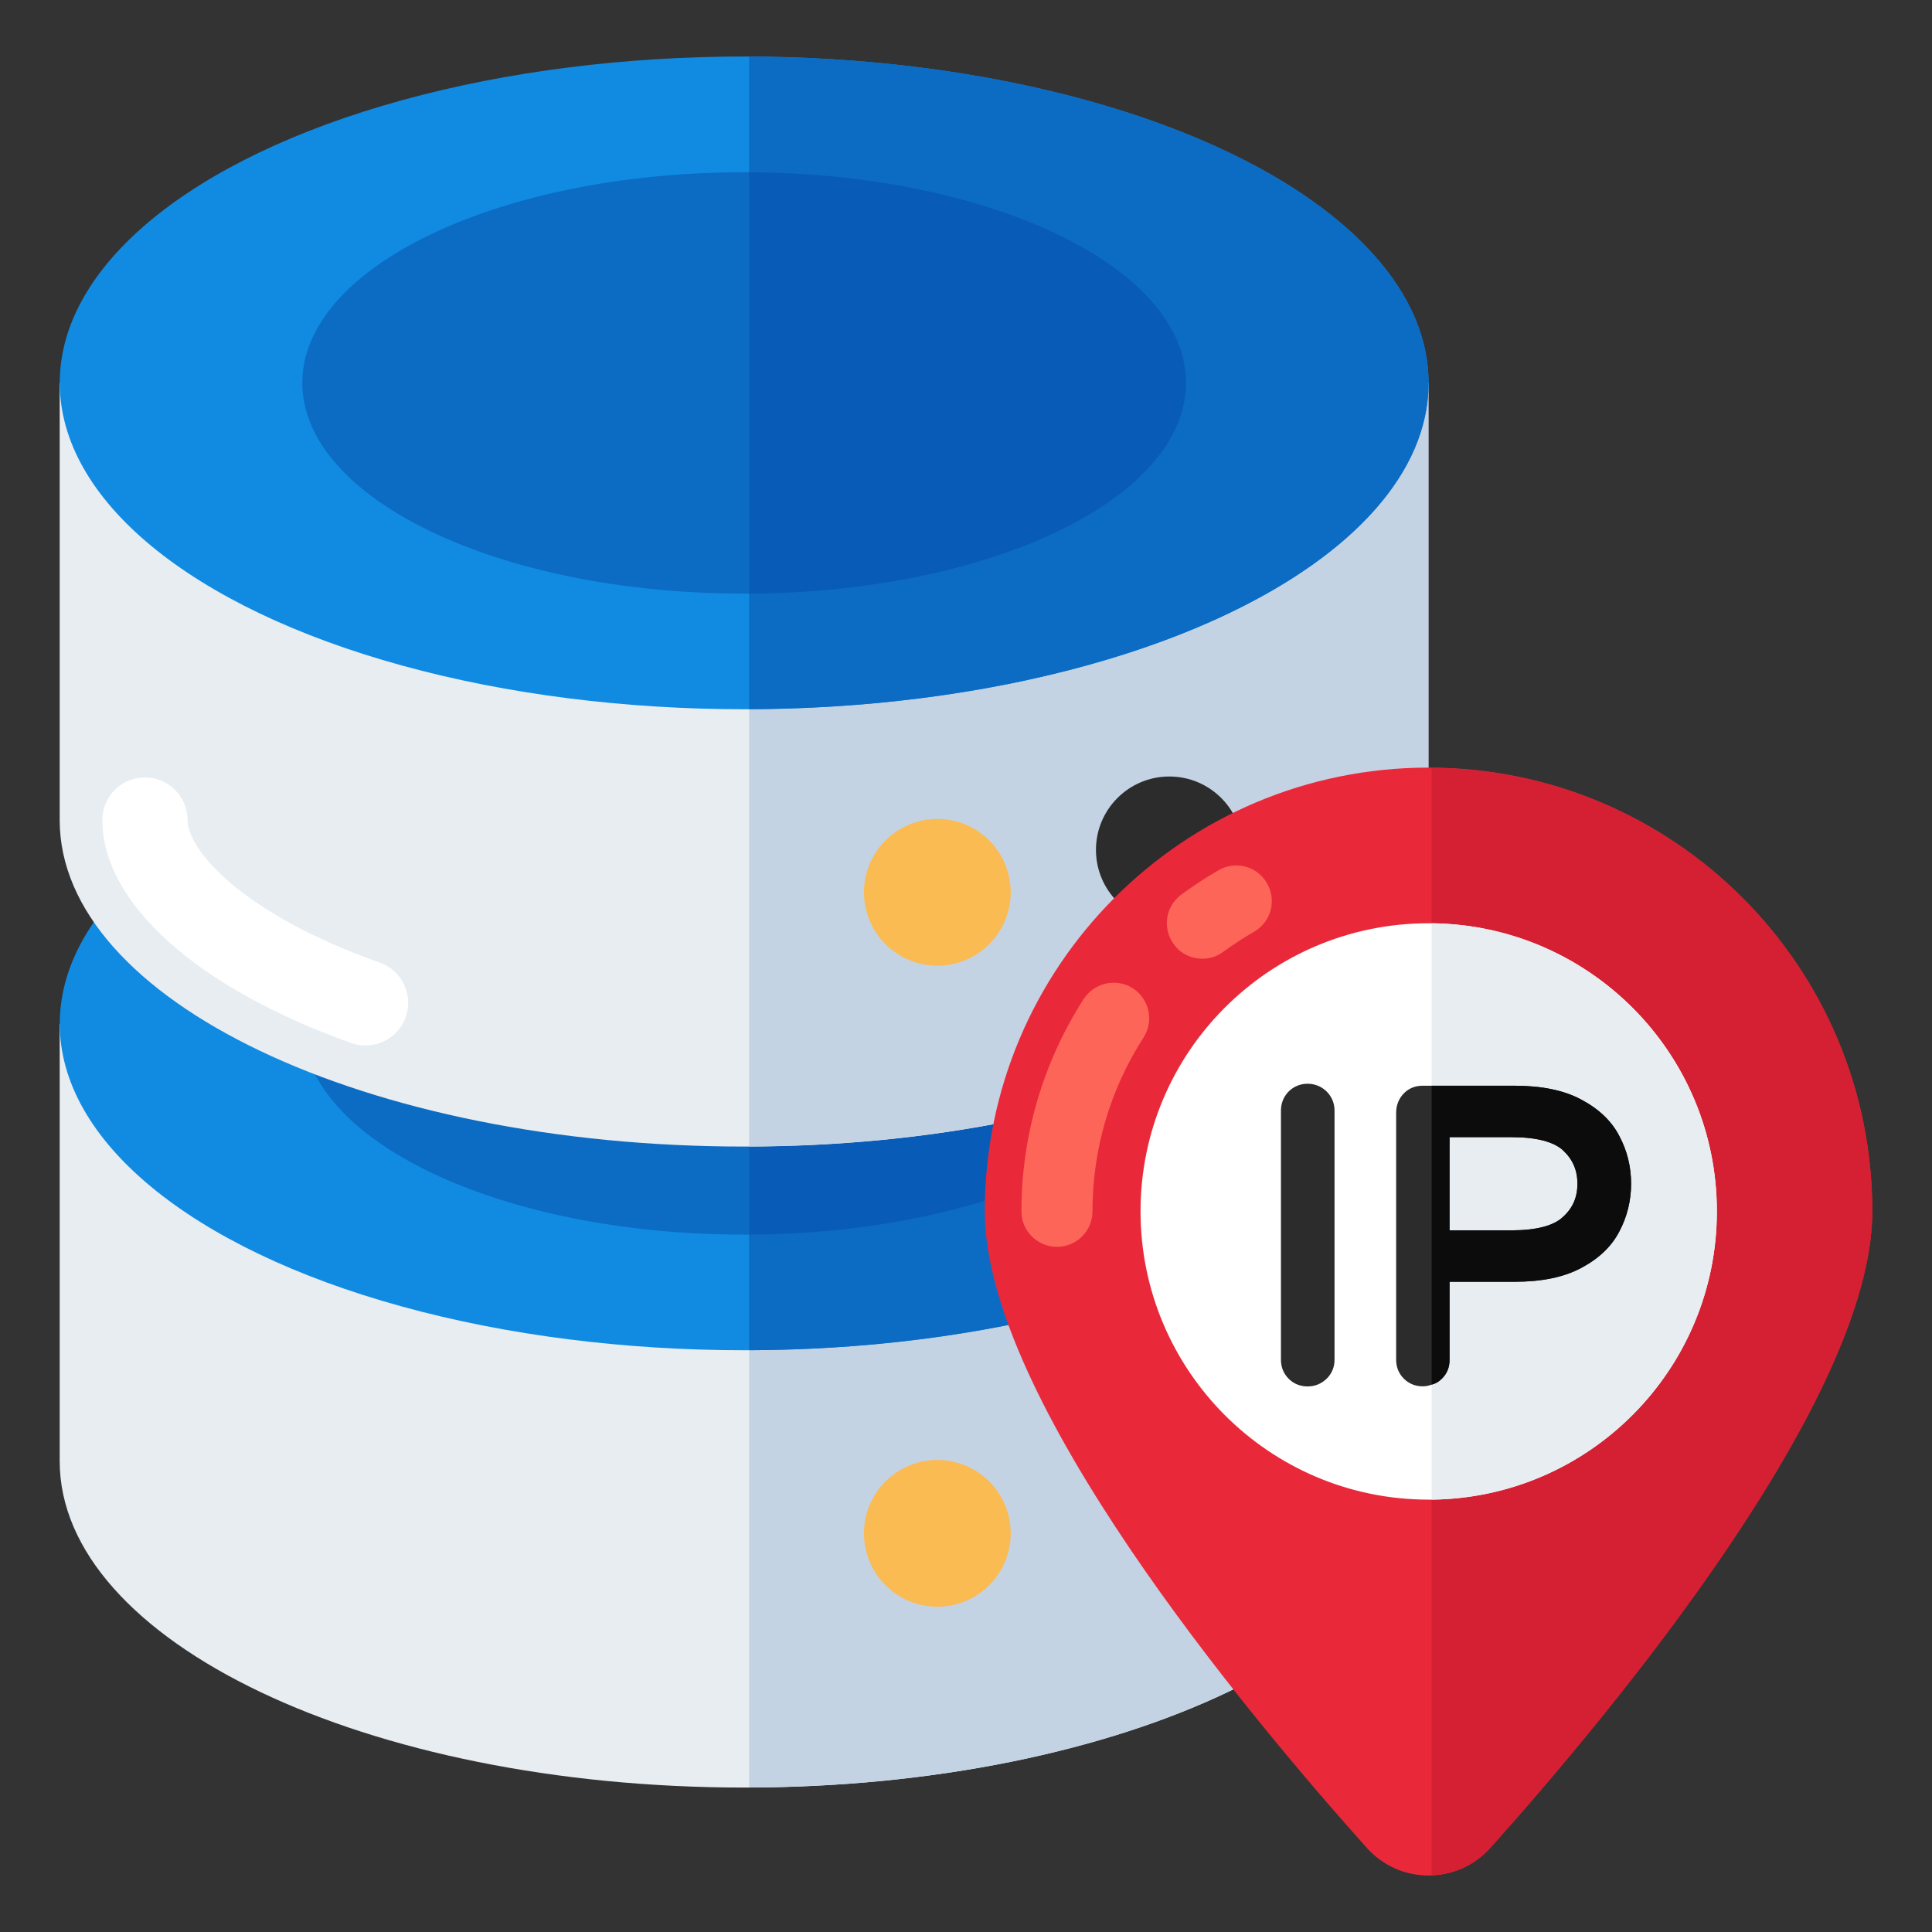 <svg id="Layer_1" enable-background="new 0 0 68 68" viewBox="0 0 68 68" xmlns="http://www.w3.org/2000/svg"><rect x="0" y="0" width="68" height="68" fill="#333333" stroke="none"/><g><g><g><g><path d="m50.276 36.04v15.385c0 6.347-10.781 11.491-24.082 11.491s-24.093-5.144-24.093-11.491v-15.385z" fill="#e8edf2"/><path d="m26.366 36.041v26.873c13.222-.044 23.91-5.169 23.91-11.488v-15.385z" fill="#c4d3e4"/><ellipse cx="26.192" cy="36.037" fill="#108be1" rx="24.089" ry="11.487"/><path d="m26.366 24.552v22.971c13.224-.045 23.915-5.169 23.915-11.485s-10.691-11.44-23.915-11.485z" fill="#0c6bc3"/><path d="m41.741 36.034c0 4.07-6.86 7.37-15.37 7.42h-.18c-8.59 0-15.55-3.32-15.55-7.42 0-4.09 6.96-7.41 15.55-7.41h.18c8.51.05 15.37 3.35 15.37 7.41z" fill="#0c6bc3"/><circle cx="32.991" cy="53.968" fill="#fabb53" r="2.583"/><path d="m41.741 36.034c0 4.07-6.86 7.37-15.37 7.42v-14.83c8.51.05 15.37 3.35 15.37 7.41z" fill="#085bb6"/></g><g><path d="m50.276 13.479v15.385c0 6.347-10.781 11.491-24.082 11.491s-24.093-5.144-24.093-11.491v-15.385z" fill="#e8edf2"/><g><path d="m12.866 36.797c-.167 0-.335-.028-.501-.087-5.406-1.917-8.764-4.924-8.764-7.847 0-.828.671-1.5 1.5-1.5s1.5.672 1.5 1.5c0 1.013 1.837 3.271 6.767 5.019.781.277 1.189 1.134.912 1.915-.218.615-.796.999-1.414.999z" fill="#fff"/></g><path d="m26.366 13.479v26.873c13.222-.044 23.91-5.169 23.91-11.488v-15.385z" fill="#c4d3e4"/><ellipse cx="26.192" cy="13.476" fill="#108be1" rx="24.089" ry="11.487"/><path d="m26.366 1.99v22.971c13.224-.045 23.915-5.169 23.915-11.485s-10.691-11.44-23.915-11.485z" fill="#0c6bc3"/><path d="m41.741 13.473c0 4.07-6.86 7.37-15.37 7.42h-.18c-8.59 0-15.55-3.32-15.55-7.42 0-4.09 6.96-7.41 15.55-7.41h.18c8.51.05 15.37 3.35 15.37 7.41z" fill="#0c6bc3"/><circle cx="41.157" cy="29.913" fill="#2c2c2c" r="2.583"/><circle cx="32.991" cy="31.406" fill="#fabb53" r="2.583"/><path d="m41.741 13.473c0 4.07-6.86 7.37-15.37 7.42v-14.83c8.51.05 15.37 3.35 15.37 7.41z" fill="#085bb6"/></g></g></g><path d="m65.899 42.636c0 6.603-9.151 17.604-13.444 22.402-1.162 1.299-3.187 1.299-4.35 0-4.293-4.798-13.444-15.799-13.444-22.402 0-8.626 6.993-15.619 15.619-15.619s15.619 6.993 15.619 15.619z" fill="#e9293a"/><g fill="#fe6559"><path d="m40.251 36.514c-1.18 1.83-1.8 3.94-1.8 6.12 0 .69-.56 1.25-1.25 1.25s-1.25-.56-1.25-1.25c0-2.66.76-5.24 2.19-7.47.38-.58 1.15-.75 1.73-.38.58.37.75 1.15.38 1.73z"/><path d="m44.141 32.794c-.37.21-.73.45-1.08.7-.22.17-.48.25-.74.25-.38 0-.76-.17-1-.5-.42-.56-.3-1.34.25-1.75.42-.31.86-.6 1.31-.86.6-.35 1.37-.15 1.71.45.35.6.15 1.36-.45 1.71z"/></g><path d="m50.386 27.023v38.979c.761-.028 1.514-.343 2.069-.963 4.293-4.798 13.444-15.799 13.444-22.402 0-8.59-6.936-15.556-15.513-15.613z" fill="#d42032"/><path d="m60.428 42.634c0 5.563-4.487 10.089-10.04 10.148h-.107c-5.602 0-10.138-4.546-10.138-10.148 0-5.602 4.536-10.138 10.138-10.138h.107c5.553.059 10.04 4.575 10.04 10.138z" fill="#fff"/><path d="m60.428 42.634c0 5.563-4.487 10.089-10.04 10.148v-20.286c5.553.059 10.04 4.575 10.04 10.138z" fill="#e8edf2"/><g fill="#2c2c2c"><path d="m45.352 38.421c-.175.182-.267.412-.267.668v8.773c0 .257.094.487.271.665.178.178.408.271.665.271.257 0 .482-.09.668-.268.185-.178.282-.409.282-.668v-8.773c0-.257-.096-.489-.278-.672-.368-.367-.986-.363-1.34.005z"/><path d="m57 39.994c-.27-.53-.72-.96-1.34-1.29-.61-.33-1.4-.49-2.35-.49h-3.24c-.26 0-.49.09-.67.28-.17.18-.26.41-.26.67v8.7c0 .25.09.48.27.66.18.18.41.27.66.27.11 0 .22-.02.32-.06.13-.03.25-.1.35-.2.19-.18.28-.41.28-.67v-2.75h2.29c.95 0 1.74-.16 2.35-.49.62-.33 1.07-.76 1.34-1.29.27-.51.41-1.08.41-1.67-0-.6-.14-1.16-.41-1.67zm-1.98 2.83c-.33.32-.95.48-1.83.48h-2.17v-3.28h2.17c.88 0 1.5.16 1.83.47.34.32.5.7.5 1.17s-.16.85-.5 1.16z"/></g><path d="m57 39.994c-.27-.53-.72-.96-1.34-1.29-.61-.33-1.4-.49-2.35-.49h-2.92v10.52c.13-.03.25-.1.35-.2.19-.18.28-.41.28-.67v-2.75h2.29c.95 0 1.74-.16 2.35-.49.62-.33 1.07-.76 1.34-1.29.27-.51.41-1.08.41-1.67-0-.6-.14-1.16-.41-1.67zm-1.98 2.83c-.33.32-.95.48-1.83.48h-2.17v-3.28h2.17c.88 0 1.5.16 1.83.47.34.32.5.7.5 1.17s-.16.85-.5 1.16z" fill="#0c0c0c"/></g></svg>